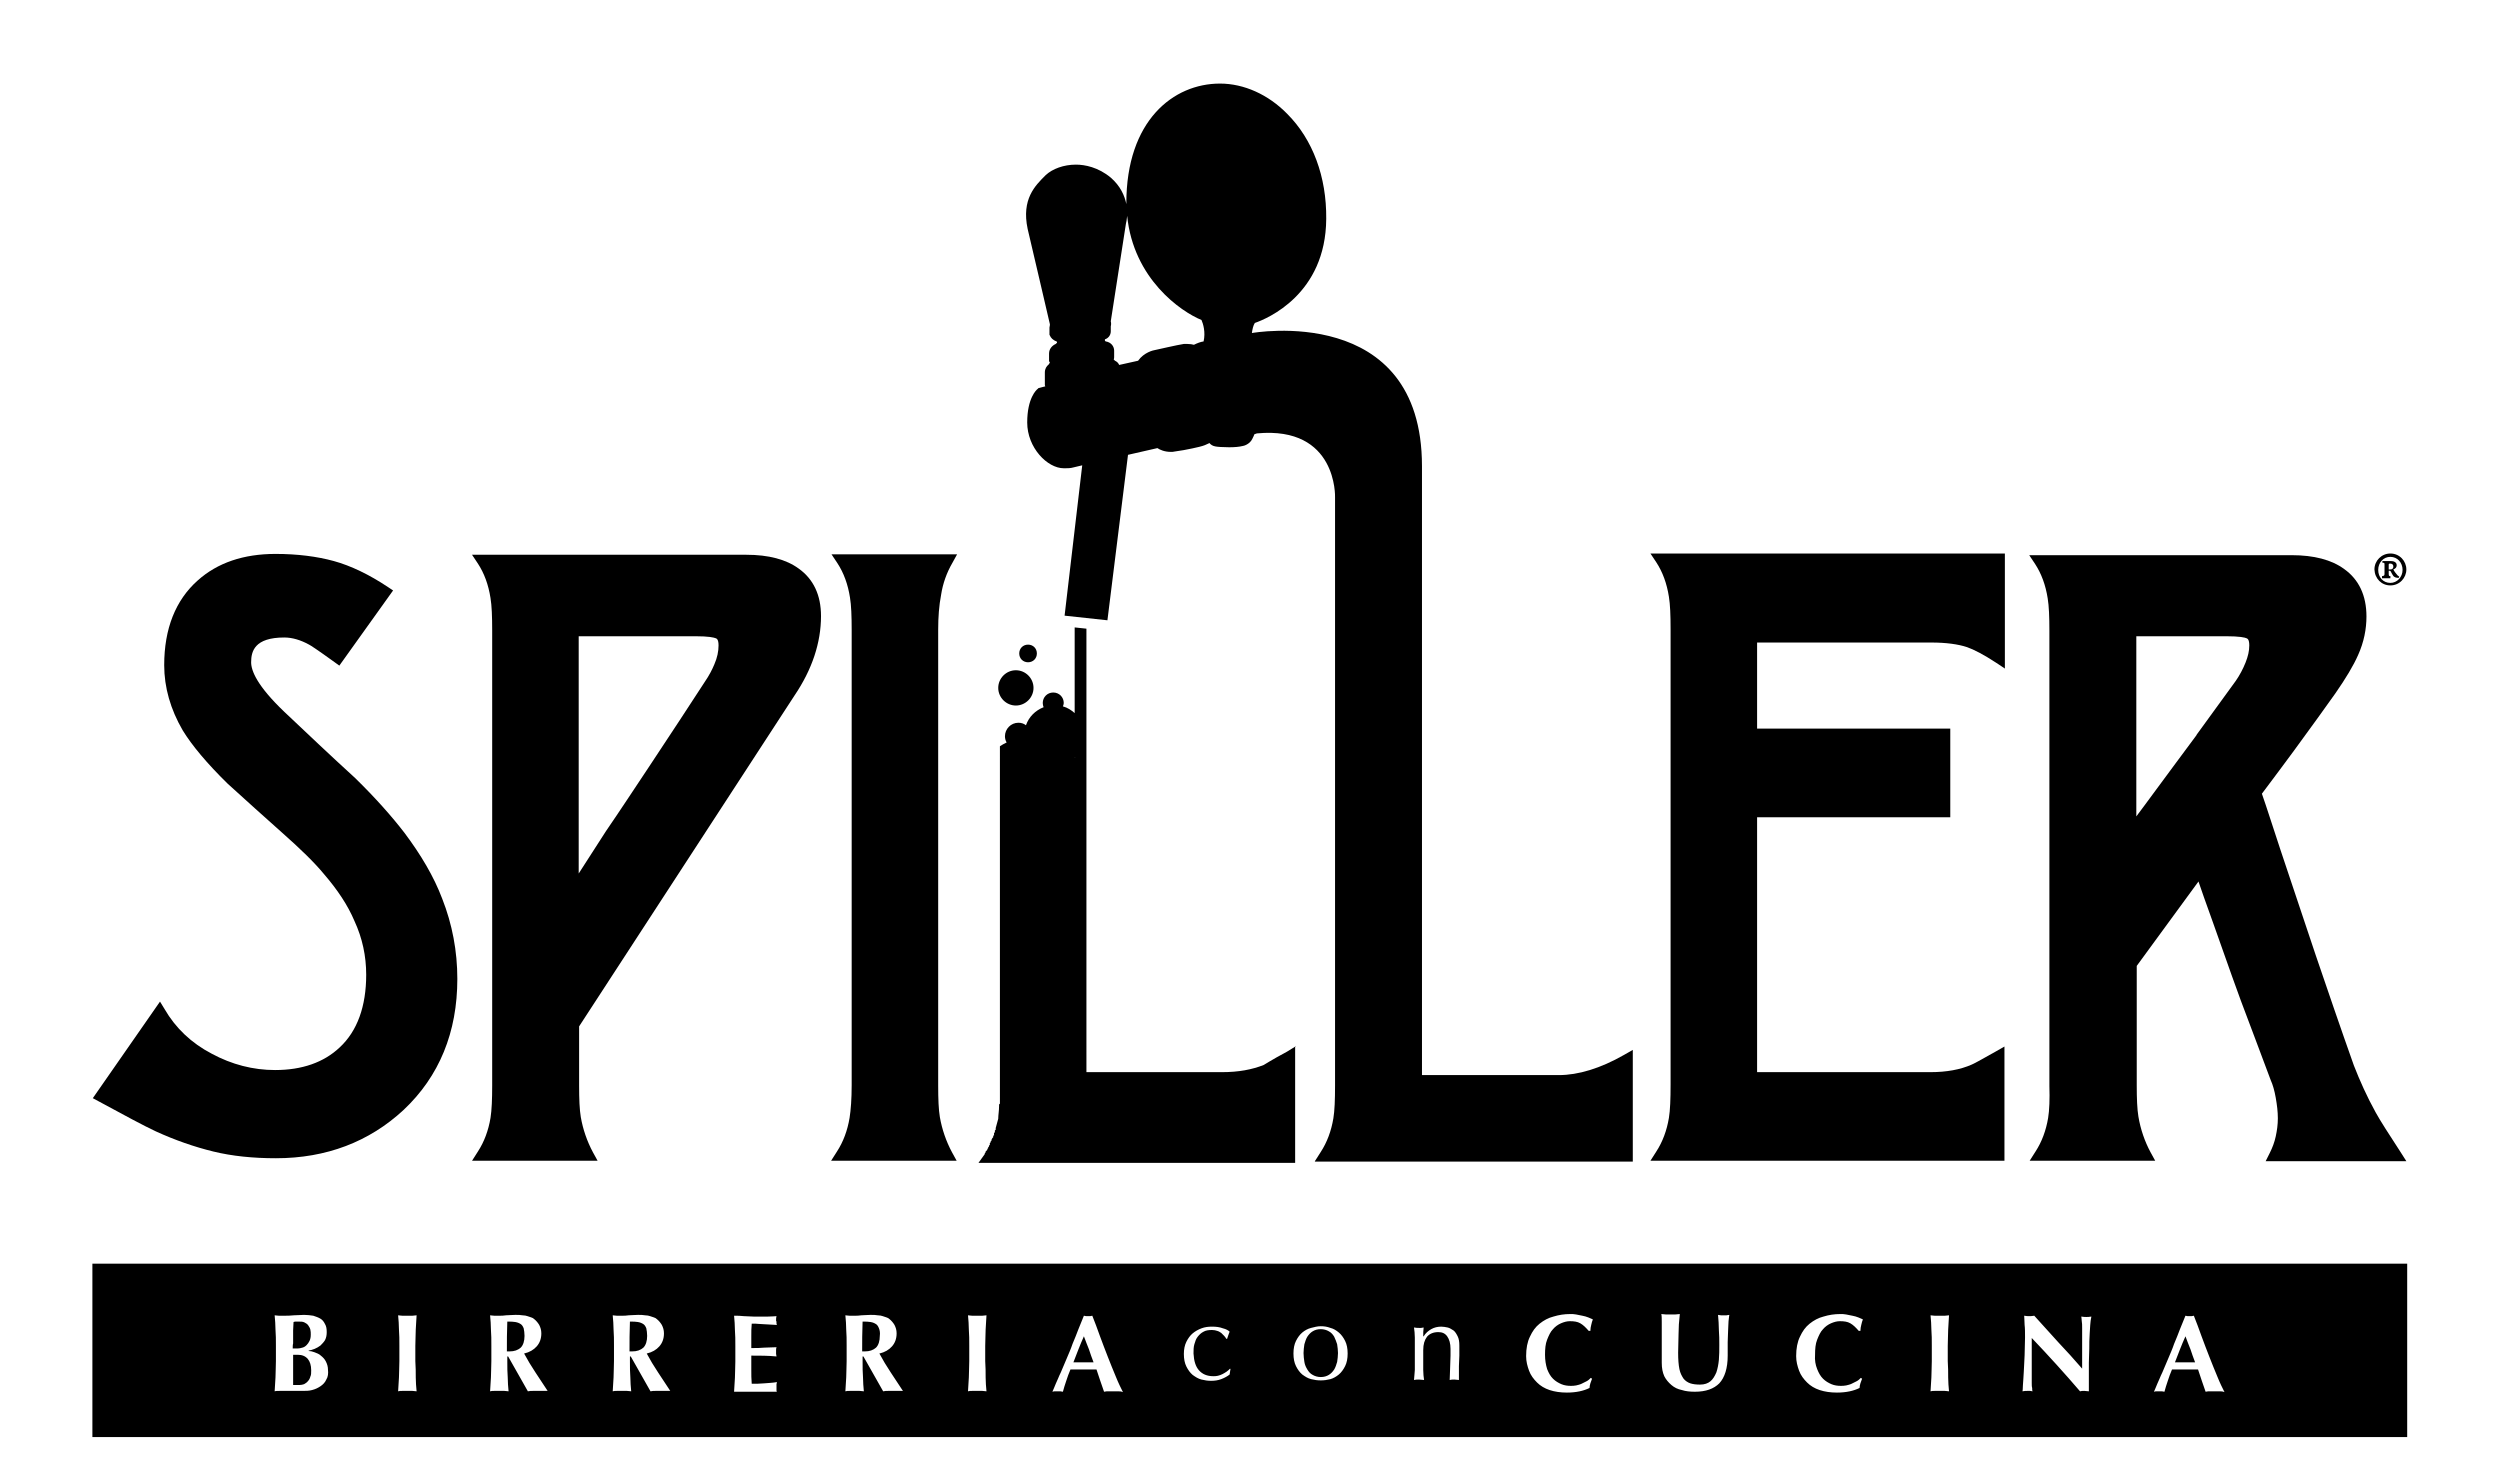 <?xml version="1.0" encoding="utf-8"?>
<!-- Generator: Adobe Illustrator 24.3.0, SVG Export Plug-In . SVG Version: 6.00 Build 0)  -->
<svg version="1.1" id="Livello_1" xmlns="http://www.w3.org/2000/svg" xmlns:xlink="http://www.w3.org/1999/xlink" x="0px" y="0px"
	 viewBox="0 0 595.3 349" style="enable-background:new 0 0 595.3 349;" xml:space="preserve">
<style type="text/css">
	.st0{fill:#000000;}
</style>
<g id="Spiller_1_">
	<g>
		<path class="st0" d="M37.1,269.4c4.6,2.1,9.2,3.7,13.7,4.8c4.5,1.1,9.5,1.6,14.9,1.6c12,0,22.2-3.9,30.4-11.5
			c8.5-8,12.8-18.5,12.8-31.2c0-6.6-1.2-13-3.6-19.1c-2-5.3-5.1-10.5-9-15.7c-3-3.9-6.9-8.3-11.7-13c-5.7-5.2-11.4-10.6-16.9-15.8
			c-6.5-6.2-7.9-9.8-7.9-11.8c0-2.6,0.8-5.9,7.9-5.9c1.9,0,3.9,0.6,5.9,1.7c0.4,0.2,1.8,1.1,6.1,4.2l1.1,0.8l12.8-17.9l-1.2-0.8
			c-4.5-3-8.9-5.1-12.9-6.2c-4-1.1-8.7-1.7-13.9-1.7c-7.6,0-13.8,2.1-18.5,6.3c-5.3,4.7-8,11.5-8,20.2c0,5.3,1.5,10.5,4.4,15.5
			c2.2,3.6,5.8,7.9,10.7,12.7c4.3,3.9,8.6,7.8,13,11.7c4.3,3.8,7.7,7.1,10,9.9c3.1,3.6,5.6,7.3,7.2,11.1c1.9,4.1,2.8,8.4,2.8,12.8
			c0,7.5-2.1,13.4-6.3,17.3c-3.8,3.6-9,5.4-15.4,5.4c-5.2,0-10.3-1.3-15.1-3.9c-4.8-2.5-8.6-6.1-11.2-10.6l-1.1-1.8l-16,23l1.3,0.7
			C29.5,265.5,34.1,268,37.1,269.4z"/>
		<path class="st0" d="M116.8,266.2c-0.5,3-1.5,5.7-3,8l-1.4,2.2h29.9l-1.1-2c-1.4-2.6-2.4-5.5-2.9-8.4c-0.3-1.8-0.4-4.3-0.4-7.5
			v-14.1l51.3-78.8c4.2-6.2,6.3-12.6,6.3-18.9c0-5-1.8-8.8-5.3-11.3c-3-2.2-7.2-3.3-12.5-3.3h-65.3l1.4,2.1c1.5,2.3,2.5,5,3,8.2
			c0.3,1.8,0.4,4.4,0.4,7.7v108.4C117.2,261.7,117.1,264.3,116.8,266.2z M137.8,151.5h27.7c3.3,0,4.5,0.3,5,0.5
			c0.2,0.1,0.6,0.3,0.6,1.7c0,1.4-0.3,2.9-1,4.5c-0.5,1.2-1.2,2.6-2.3,4.2c-3.6,5.5-8,12.3-13.2,20.1c-3.6,5.4-7,10.6-10.3,15.4
			l-6.5,10.1V151.5z"/>
		<path class="st0" d="M202.3,266.2c-0.5,3-1.5,5.7-3,8l-1.4,2.2h29.9l-1.1-2c-1.4-2.6-2.4-5.5-2.9-8.4c-0.3-1.8-0.4-4.3-0.4-7.5
			V149.9c0-2.9,0.2-5.7,0.7-8.3c0.4-2.6,1.3-5.2,2.7-7.6l1.1-2h-29.9l1.4,2.1c1.5,2.3,2.5,5,3,8.2c0.3,1.8,0.4,4.4,0.4,7.7v108.4
			C202.8,261.7,202.6,264.3,202.3,266.2z"/>
		<path class="st0" d="M397.4,266.2c-0.5,3-1.5,5.7-3,8l-1.4,2.2h84.3v-27.2l-2.1,1.2c-3.9,2.2-5.2,2.9-5.7,3.1
			c-2.7,1.2-6,1.8-9.8,1.8h-41.3v-60.7h46v-21.1h-46V153h41.5c3.5,0,6.4,0.4,8.5,1.1c1.7,0.6,4,1.8,6.9,3.7l2.1,1.4v-27.4H393
			l1.4,2.1c1.5,2.3,2.5,5,3,8.2c0.3,1.8,0.4,4.4,0.4,7.7v108.4C397.8,261.7,397.7,264.4,397.4,266.2z"/>
		<path class="st0" d="M487.7,266.2c-0.5,3-1.5,5.7-3,8l-1.4,2.2h29.9l-1.1-2c-1.4-2.6-2.4-5.5-2.9-8.5c-0.3-1.8-0.4-4.3-0.4-7.5
			v-28.4l14.7-20.1c0.6,1.8,1.7,4.9,3.5,9.9c3.8,10.8,6,16.9,6.6,18.5c2.4,6.4,4.8,12.7,7.1,18.9c0.5,1.1,0.9,2.5,1.2,4.2
			c0.3,1.7,0.5,3.3,0.5,4.9c0,1.5-0.2,2.9-0.5,4.3c-0.3,1.4-0.8,2.7-1.4,3.9l-1,2H573l-1.4-2.2c-2.8-4.3-4.8-7.4-5.9-9.4
			c-2.1-3.8-3.8-7.6-5.2-11.2c-3.2-9-6.2-17.8-9.1-26.3c-1.4-4.2-4.2-12.6-8.4-25.1c-1.8-5.4-3.2-9.9-4.4-13.3
			c2.8-3.7,5.3-7.1,7.6-10.2c4.4-6,7.7-10.6,9.9-13.7c2.5-3.6,4.3-6.6,5.4-9.1c1.4-3.1,2-6.2,2-9.2c0-5-1.8-8.8-5.3-11.3
			c-3-2.2-7.2-3.3-12.5-3.3h-62.5l1.4,2.1c1.5,2.3,2.5,5,3,8.2c0.3,1.8,0.4,4.4,0.4,7.7v108.4C488.1,261.7,488,264.4,487.7,266.2z
			 M508.7,151.5H530c3.3,0,4.6,0.3,5,0.5c0.2,0.1,0.6,0.3,0.6,1.7c0,1.3-0.3,2.6-0.9,4.1c-0.6,1.5-1.4,3-2.3,4.3
			c-1.4,1.9-4.5,6.2-9.3,12.8l-0.1,0.2c-3.3,4.4-6.5,8.8-9.7,13.1c-2.1,2.8-3.5,4.8-4.6,6.2V151.5z"/>
		<path class="st0" d="M308.6,249.1l-2.1,1.3c-4.1,2.2-5.2,3-5.6,3.2c-2.8,1.1-6,1.7-9.9,1.7h-32.3v-4V239v-58.2v-31.1l-2.8-0.3
			v20.4c-0.8-0.7-1.7-1.3-2.8-1.6c0.1-0.3,0.2-0.5,0.2-0.8c0-1.4-1.1-2.5-2.5-2.5s-2.5,1.1-2.5,2.5c0,0.4,0.1,0.7,0.2,1
			c-2,0.8-3.5,2.3-4.2,4.3c-0.5-0.4-1.1-0.6-1.8-0.6c-1.8,0-3.2,1.5-3.2,3.2c0,0.5,0.1,1,0.4,1.5c-0.6,0.3-1.2,0.6-1.6,0.9V239v19.4
			v3.2v0.2v0.2v0.2v0.2v0.2v0.2l-0.2,0.2v0.2v0.2c0,1.1-0.2,2.1-0.2,3c-0.2,0.7-0.4,1.5-0.6,2.2v0.2v0.2l-0.2,0.2v0.2v0.2l-0.2,0.2
			v0.2v0.2v0.2h-0.2v0.2v0.2l-0.2,0.2l-0.2,0.4v0.2l-0.2,0.2v0.2l-0.2,0.2v0.2v0.2l-0.2,0.2v0.2l-0.2,0.2v0.2l-0.2,0.2v0.2l-0.2,0.2
			l-0.2,0.2v0.2l-0.2,0.2v0.2l-1.5,2.1h75.4V249.1z M256,180.5c0,0-0.1,0-0.1,0c0,0,0.1-0.1,0.1-0.1V180.5z"/>
		<path class="st0" d="M241.9,168c2.3,0,4.2-1.9,4.2-4.2c0-2.3-1.9-4.2-4.2-4.2c-2.3,0-4.2,1.9-4.2,4.2
			C237.7,166.1,239.6,168,241.9,168z"/>
		<path class="st0" d="M244.8,157.7c1.2,0,2.1-0.9,2.1-2.1c0-1.2-0.9-2.1-2.1-2.1s-2.1,0.9-2.1,2.1
			C242.7,156.8,243.6,157.7,244.8,157.7z"/>
		<path class="st0" d="M250,77.2c0,0,0,0.1,0,0.2c0,0.2-0.1,0.4-0.1,0.6v1.7l0.1,0.2c0.2,0.5,0.7,1.1,1.6,1.4
			c0.1,0.1,0.1,0.2,0.1,0.3c0,0-0.1,0.1-0.3,0.3c-0.9,0.4-1.6,1.2-1.6,2.3c0,0.7,0,1.5,0,1.5l0,0.3c0,0,0.2,0.3,0.2,0.4
			c-0.1,0.1-0.2,0.2-0.3,0.4c-0.5,0.4-0.9,1-0.9,1.9v3c0,0,0.1,0.3,0.1,0.3l-1.6,0.4l-0.2,0.2c-0.3,0.2-2.5,2.2-2.5,8
			c0,6,4.8,10.9,8.7,10.9h0c0,0,0.2,0,0.4,0c0.5,0,1.2,0,1.9-0.2c0.4-0.1,1.3-0.3,2.1-0.5l-4.2,35.8l10.2,1.1l4.9-39.4l7-1.6
			c0.6,0.4,1.7,0.9,3.2,0.9c0.3,0,0.6,0,1-0.1c2.5-0.3,6.3-1.2,6.5-1.3c0.1,0,0.9-0.3,1.7-0.7c0.3,0.4,0.8,0.7,1.4,0.8
			c0.4,0.1,1.8,0.2,3.3,0.2c1.3,0,2.4-0.1,3.2-0.3c0.2,0,1.7-0.4,2.3-1.7c0.2-0.4,0.4-0.8,0.5-1.1l0.6-0.2
			c19.2-1.8,18.6,15.2,18.6,15.2v140.1c0,3.4-0.1,6-0.4,7.8c-0.5,3-1.5,5.7-3,8l-1.4,2.2h0l0,0.1h75.7v-26.6l-2.1,1.2
			c-5.6,3.2-10.9,4.8-15.5,4.8h-32.6v-1.9l0,0c0,0,0-122.5,0-143.1c0-39-40.5-31.7-40.5-31.7c0.1-0.8,0.3-1.8,0.7-2.4
			c2.9-1,16.9-6.8,17-24.8c0.1-10-3.2-18.9-9.3-25c-4.5-4.6-10.3-7.2-16-7.2c-11.1,0-22.3,8.8-22.3,28.5c0,0.1,0,0.1,0,0.2
			c-0.4-2-1.4-4.3-3.7-6.3c-3-2.5-6.2-3.1-8.3-3.1c-2.9,0-5.6,1-7.2,2.5l-0.1,0.1c-2.4,2.4-5.7,5.6-4.2,12.7
			C246.1,60.6,250,77,250,77.2z M264.5,78.9v-1.2c0.1-0.4,0.1-0.8,0-1.2l3.6-23.2c0.1-0.3,0.2-1,0.3-1.9c1.5,15,12.8,22.8,17.7,24.8
			c0.4,0.9,1,2.9,0.5,5.1c-0.7,0.1-1.5,0.4-2.3,0.8c-0.4-0.1-0.9-0.2-1.6-0.2c-0.3,0-0.5,0-0.8,0c-1.4,0.2-6.6,1.4-7.1,1.5
			c-0.1,0-2.4,0.5-3.8,2.5l-4.5,1c-0.1-0.2-0.2-0.4-0.4-0.6c-0.2-0.2-0.4-0.3-0.6-0.4c-0.1-0.1-0.2-0.2-0.3-0.3
			c0.1-0.2,0.1-0.4,0.1-0.7v-1.4c0-1-0.7-2-2-2.2c0,0-0.2-0.1-0.2-0.2c0-0.1,0-0.2,0-0.3C263.8,80.6,264.5,79.9,264.5,78.9z"/>
		<path class="st0" d="M569.4,137.2c-0.5,0-0.6,0-0.6-0.6v-0.7h0.1c0.1,0,0.3,0,0.4,0.2c0.1,0.2,0.3,0.6,0.5,0.9
			c0.3,0.5,0.8,0.6,1.4,0.6l0.1-0.3c-0.1-0.1-0.2-0.1-0.4-0.3c-0.4-0.5-0.7-0.8-1-1.4c0.5-0.2,0.8-0.5,0.8-1c0-0.8-0.8-1-1.4-1h-2
			v0.4c0.5,0,0.5,0,0.5,0.6v2c0,0.5-0.1,0.5-0.6,0.6v0.5h2V137.2z M568.8,134.5c0-0.3,0.1-0.3,0.4-0.3c0.2,0,0.7,0.1,0.7,0.7
			c0,0.3-0.1,0.5-0.3,0.6c-0.1,0.1-0.4,0.1-0.5,0.1h-0.3V134.5z"/>
		<path class="st0" d="M569.2,139.4c2.2,0,3.8-1.8,3.8-3.8c0-2-1.6-3.8-3.8-3.8c-2.1,0-3.8,1.7-3.8,3.8
			C565.5,137.8,567.1,139.4,569.2,139.4z M569.2,132.6c1.7,0,2.9,1.4,2.9,3.1c0,1.7-1.3,3.1-2.9,3.1c-1.7,0-2.9-1.3-2.9-3.1
			C566.3,134,567.5,132.6,569.2,132.6z"/>
		<path class="st0" d="M317.7,318.3c-0.3-0.5-0.7-1-1.3-1.3c-0.5-0.3-1.2-0.5-1.9-0.5c-0.8,0-1.4,0.2-1.9,0.5
			c-0.5,0.3-0.9,0.7-1.3,1.3c-0.3,0.5-0.5,1.1-0.7,1.8c-0.1,0.7-0.2,1.4-0.2,2.1c0,0.7,0.1,1.4,0.2,2.1c0.1,0.7,0.4,1.3,0.7,1.8
			c0.3,0.5,0.7,1,1.3,1.3c0.5,0.3,1.2,0.5,1.9,0.5c0.8,0,1.4-0.2,1.9-0.5c0.5-0.3,0.9-0.7,1.3-1.3c0.3-0.5,0.5-1.1,0.7-1.8
			c0.1-0.7,0.2-1.4,0.2-2.1c0-0.7-0.1-1.4-0.2-2.1C318.2,319.5,318,318.9,317.7,318.3z"/>
		<path class="st0" d="M209.3,316.3c-0.2-0.5-0.4-0.8-0.7-1c-0.3-0.2-0.7-0.4-1.3-0.5c-0.5-0.1-1.1-0.1-1.9-0.1
			c-0.1,2.4-0.1,4.8-0.1,7.1c0.1,0,0.2,0,0.3,0c0.1,0,0.2,0,0.3,0c1.2,0,2-0.3,2.7-0.9c0.6-0.6,0.9-1.6,0.9-2.8
			C209.6,317.4,209.5,316.8,209.3,316.3z"/>
		<path class="st0" d="M258.1,318.2c-0.5,1.1-0.9,2.1-1.3,3.1c-0.4,1-0.8,2.1-1.2,3.1h4.8c-0.4-1.1-0.8-2.1-1.1-3.1
			C258.9,320.3,258.5,319.3,258.1,318.2z"/>
		<path class="st0" d="M124.7,316.3c-0.2-0.5-0.4-0.8-0.7-1c-0.3-0.2-0.7-0.4-1.3-0.5c-0.5-0.1-1.1-0.1-1.9-0.1
			c-0.1,2.4-0.1,4.8-0.1,7.1c0.1,0,0.2,0,0.3,0c0.1,0,0.2,0,0.3,0c1.2,0,2-0.3,2.7-0.9c0.6-0.6,0.9-1.6,0.9-2.8
			C124.9,317.4,124.8,316.8,124.7,316.3z"/>
		<path class="st0" d="M153.9,316.3c-0.2-0.5-0.4-0.8-0.7-1c-0.3-0.2-0.7-0.4-1.3-0.5c-0.5-0.1-1.1-0.1-1.9-0.1
			c-0.1,2.4-0.1,4.8-0.1,7.1c0.1,0,0.2,0,0.3,0c0.1,0,0.2,0,0.3,0c1.2,0,2-0.3,2.7-0.9c0.6-0.6,0.9-1.6,0.9-2.8
			C154.1,317.4,154,316.8,153.9,316.3z"/>
		<path class="st0" d="M70.9,322.6c-0.2,0-0.5,0-0.6,0c-0.2,0-0.3,0-0.5,0c0,0.4,0,0.7,0,1.1c0,0.4,0,0.9,0,1.4c0,0.4,0,0.8,0,1.3
			c0,0.4,0,0.9,0,1.3c0,0.4,0,0.8,0,1.2c0,0.4,0,0.6,0,0.9c0.2,0,0.5,0,0.7,0c0.2,0,0.5,0,0.8,0c0.4,0,0.8-0.1,1.1-0.2
			c0.3-0.2,0.7-0.4,0.9-0.7c0.3-0.3,0.5-0.7,0.6-1.1c0.2-0.4,0.2-0.9,0.2-1.5c0-1.2-0.3-2.1-0.8-2.7
			C72.7,322.9,71.9,322.6,70.9,322.6z"/>
		<path class="st0" d="M520.4,318.2c-0.5,1.1-0.9,2.1-1.3,3.1c-0.4,1-0.8,2.1-1.2,3.1h4.8c-0.4-1.1-0.8-2.1-1.1-3.1
			C521.2,320.3,520.8,319.3,520.4,318.2z"/>
		<path class="st0" d="M22,300.9v41.3h551.2v-41.3H22z M77.7,328.5c-0.3,0.7-0.8,1.2-1.4,1.6c-0.6,0.4-1.2,0.7-2,0.9
			c-0.7,0.2-1.5,0.2-2.3,0.2c-0.7,0-1.4,0-2,0c-0.6,0-1.2,0-1.9,0c-0.5,0-1,0-1.5,0c-0.5,0-0.9,0-1.2,0.1c0.1-1.1,0.1-2.2,0.2-3.3
			c0-1.1,0.1-2.4,0.1-3.9v-3.6c0-1.5,0-2.7-0.1-3.9c0-1.1-0.1-2.3-0.2-3.4c0.3,0,0.6,0.1,1,0.1c0.4,0,0.7,0,1.2,0
			c0.8,0,1.5,0,2.4-0.1c0.8,0,1.6-0.1,2.4-0.1c0.8,0,1.5,0.1,2.2,0.2c0.6,0.2,1.2,0.4,1.7,0.7c0.5,0.3,0.8,0.7,1.1,1.3
			c0.3,0.5,0.4,1.1,0.4,1.9c0,0.7-0.1,1.3-0.4,1.9c-0.3,0.5-0.7,0.9-1.1,1.3c-0.4,0.3-0.9,0.6-1.4,0.8c-0.5,0.2-0.9,0.3-1.4,0.4v0.1
			c0.4,0,0.9,0.1,1.4,0.3c0.5,0.2,1.1,0.4,1.5,0.8c0.5,0.4,0.9,0.8,1.2,1.4c0.3,0.6,0.5,1.2,0.5,2C78.2,327,78.1,327.9,77.7,328.5z
			 M99,328c0,1.1,0.1,2.2,0.2,3.3c-0.3,0-0.6-0.1-1-0.1c-0.4,0-0.7,0-1.2,0c-0.4,0-0.8,0-1.2,0c-0.4,0-0.7,0-1,0.1
			c0.1-1.1,0.1-2.2,0.2-3.3c0-1.1,0.1-2.4,0.1-3.9v-3.6c0-1.5,0-2.7-0.1-3.9c0-1.1-0.1-2.3-0.2-3.4c0.3,0,0.6,0.1,1,0.1
			c0.4,0,0.7,0,1.2,0c0.4,0,0.8,0,1.2,0c0.3,0,0.7-0.1,1-0.1c-0.1,1.1-0.1,2.3-0.2,3.4c0,1.1-0.1,2.4-0.1,3.9v3.6
			C99,325.5,99,326.8,99,328z M129.3,331.2c-0.4,0-0.8,0-1.2,0c-0.4,0-0.8,0-1.2,0c-0.4,0-0.8,0-1.2,0.1L121,323h-0.2v1.1
			c0,1.5,0,2.7,0.1,3.9c0,1.1,0.1,2.2,0.2,3.3c-0.3,0-0.6-0.1-1-0.1c-0.4,0-0.7,0-1.2,0c-0.4,0-0.8,0-1.2,0c-0.4,0-0.7,0-1,0.1
			c0.1-1.1,0.1-2.2,0.2-3.3c0-1.1,0.1-2.4,0.1-3.9v-3.6c0-1.5,0-2.7-0.1-3.9c0-1.1-0.1-2.3-0.2-3.4c0.3,0,0.6,0.1,1,0.1
			c0.4,0,0.7,0,1.2,0c0.5,0,1,0,1.6-0.1c0.6,0,1.4-0.1,2.2-0.1c0.7,0,1.2,0,1.7,0.1c0.5,0,0.9,0.1,1.2,0.2c0.3,0.1,0.6,0.2,0.9,0.3
			c0.3,0.1,0.5,0.2,0.7,0.4c0.5,0.4,0.9,0.9,1.2,1.4c0.3,0.6,0.5,1.2,0.5,2c0,1.3-0.4,2.3-1.1,3.1c-0.7,0.8-1.7,1.4-3,1.7
			c0.8,1.5,1.7,3,2.7,4.5c1,1.5,1.9,2.9,2.9,4.4C130.1,331.2,129.7,331.2,129.3,331.2z M158.5,331.2c-0.4,0-0.8,0-1.2,0
			c-0.4,0-0.8,0-1.2,0c-0.4,0-0.8,0-1.2,0.1l-4.7-8.3H150v1.1c0,1.5,0,2.7,0.1,3.9c0,1.1,0.1,2.2,0.2,3.3c-0.3,0-0.6-0.1-1-0.1
			c-0.4,0-0.7,0-1.2,0c-0.4,0-0.8,0-1.2,0s-0.7,0-1,0.1c0.1-1.1,0.1-2.2,0.2-3.3c0-1.1,0.1-2.4,0.1-3.9v-3.6c0-1.5,0-2.7-0.1-3.9
			c0-1.1-0.1-2.3-0.2-3.4c0.3,0,0.6,0.1,1,0.1s0.7,0,1.2,0c0.5,0,1,0,1.6-0.1c0.6,0,1.4-0.1,2.2-0.1c0.7,0,1.2,0,1.7,0.1
			c0.5,0,0.9,0.1,1.2,0.2c0.3,0.1,0.6,0.2,0.9,0.3c0.3,0.1,0.5,0.2,0.7,0.4c0.5,0.4,0.9,0.9,1.2,1.4c0.3,0.6,0.5,1.2,0.5,2
			c0,1.3-0.4,2.3-1.1,3.1c-0.7,0.8-1.7,1.4-3,1.7c0.8,1.5,1.7,3,2.7,4.5c1,1.5,1.9,2.9,2.9,4.4C159.2,331.2,158.8,331.2,158.5,331.2
			z M184.9,315c0,0.2,0,0.3,0.1,0.5c-0.5,0-1.1-0.1-1.7-0.1c-0.6,0-1.2-0.1-1.8-0.1c-0.6,0-1.1-0.1-1.5-0.1c-0.5,0-0.8,0-1,0
			c-0.1,1-0.1,1.9-0.1,2.9c0,0.9,0,1.9,0,2.9c1.1,0,2.2,0,3.1-0.1c0.9,0,1.9-0.1,2.9-0.1c-0.1,0.3-0.1,0.5-0.1,0.7
			c0,0.2,0,0.3,0,0.5c0,0.1,0,0.3,0,0.4c0,0.1,0.1,0.4,0.1,0.6c-2-0.2-4-0.2-6-0.2c0,0.6,0,1.1,0,1.7c0,0.6,0,1.1,0,1.7
			c0,1.1,0,2.2,0.1,3.3c1,0,2,0,3-0.1c1-0.1,2-0.1,3-0.3c0,0.2-0.1,0.4-0.1,0.5c0,0.2,0,0.4,0,0.7c0,0.3,0,0.5,0,0.7
			c0,0.2,0,0.3,0.1,0.4c-0.5,0-1.1,0-1.7,0c-0.7,0-1.6,0-2.9,0c-1.1,0-1.9,0-2.6,0c-0.6,0-1.2,0-1.6,0c-0.4,0-0.7,0-0.9,0
			c-0.2,0-0.4,0-0.5,0c0.1-1.1,0.1-2.2,0.2-3.3c0-1.1,0.1-2.4,0.1-3.9v-3.6c0-1.5,0-2.7-0.1-3.9c0-1.1-0.1-2.3-0.2-3.4
			c0.8,0,1.6,0,2.3,0.1c0.8,0,1.5,0.1,2.3,0.1c1.3,0,2.4,0,3.5,0c1,0,1.7-0.1,2-0.1c-0.1,0.3-0.1,0.6-0.1,1.1
			C184.9,314.6,184.9,314.8,184.9,315z M213.9,331.2c-0.4,0-0.8,0-1.2,0c-0.4,0-0.8,0-1.2,0c-0.4,0-0.8,0-1.2,0.1l-4.7-8.3h-0.2v1.1
			c0,1.5,0,2.7,0.1,3.9c0,1.1,0.1,2.2,0.2,3.3c-0.3,0-0.6-0.1-1-0.1c-0.4,0-0.7,0-1.2,0c-0.4,0-0.8,0-1.2,0s-0.7,0-1,0.1
			c0.1-1.1,0.1-2.2,0.2-3.3c0-1.1,0.1-2.4,0.1-3.9v-3.6c0-1.5,0-2.7-0.1-3.9c0-1.1-0.1-2.3-0.2-3.4c0.3,0,0.6,0.1,1,0.1s0.7,0,1.2,0
			c0.5,0,1,0,1.6-0.1c0.6,0,1.4-0.1,2.2-0.1c0.7,0,1.2,0,1.7,0.1c0.5,0,0.9,0.1,1.2,0.2c0.3,0.1,0.6,0.2,0.9,0.3
			c0.3,0.1,0.5,0.2,0.7,0.4c0.5,0.4,0.9,0.9,1.2,1.4c0.3,0.6,0.5,1.2,0.5,2c0,1.3-0.4,2.3-1.1,3.1c-0.7,0.8-1.7,1.4-3,1.7
			c0.8,1.5,1.7,3,2.7,4.5c1,1.5,1.9,2.9,2.9,4.4C214.7,331.2,214.3,331.2,213.9,331.2z M234.7,328c0,1.1,0.1,2.2,0.2,3.3
			c-0.3,0-0.6-0.1-1-0.1c-0.4,0-0.7,0-1.2,0c-0.4,0-0.8,0-1.2,0s-0.7,0-1,0.1c0.1-1.1,0.1-2.2,0.2-3.3c0-1.1,0.1-2.4,0.1-3.9v-3.6
			c0-1.5,0-2.7-0.1-3.9c0-1.1-0.1-2.3-0.2-3.4c0.3,0,0.6,0.1,1,0.1s0.7,0,1.2,0c0.4,0,0.8,0,1.2,0c0.3,0,0.7-0.1,1-0.1
			c-0.1,1.1-0.1,2.3-0.2,3.4c0,1.1-0.1,2.4-0.1,3.9v3.6C234.7,325.5,234.7,326.8,234.7,328z M266.2,331.3c-0.4,0-0.7,0-1.1,0
			c-0.4,0-0.7,0-1.1,0c-0.4,0-0.7,0-1.1,0.1c-0.3-0.9-0.6-1.7-0.9-2.6c-0.3-0.9-0.6-1.8-0.9-2.7c-0.6,0-1.1,0-1.7,0
			c-0.6,0-1.1,0-1.7,0c-0.5,0-0.9,0-1.4,0c-0.5,0-0.9,0-1.4,0c-0.4,0.9-0.7,1.8-1,2.7c-0.3,0.9-0.6,1.8-0.8,2.6
			c-0.2,0-0.4-0.1-0.6-0.1c-0.2,0-0.4,0-0.6,0c-0.2,0-0.4,0-0.6,0c-0.2,0-0.4,0-0.7,0.1c0.2-0.5,0.5-1.1,0.8-1.9
			c0.4-0.8,0.7-1.7,1.2-2.7c0.4-1,0.9-2.1,1.4-3.3c0.5-1.2,1-2.3,1.4-3.5c0.5-1.2,1-2.4,1.4-3.5c0.5-1.2,0.9-2.2,1.3-3.2
			c0.2,0,0.3,0.1,0.5,0.1c0.2,0,0.3,0,0.5,0c0.2,0,0.3,0,0.5,0c0.2,0,0.3-0.1,0.5-0.1c0.6,1.5,1.2,3.1,1.8,4.8
			c0.6,1.7,1.3,3.4,1.9,5c0.6,1.6,1.3,3.2,1.9,4.7c0.6,1.5,1.2,2.7,1.7,3.7C267,331.3,266.6,331.3,266.2,331.3z M285.5,326.3
			c0.8,0.9,1.9,1.4,3.4,1.4c0.4,0,0.7,0,1.1-0.1c0.4-0.1,0.7-0.2,1.1-0.4c0.4-0.2,0.7-0.4,1-0.6c0.3-0.2,0.6-0.5,0.8-0.7l0.1,0.1
			c-0.1,0.4-0.1,0.8-0.2,1.3c-0.5,0.4-1.2,0.8-2,1.1c-0.8,0.3-1.6,0.4-2.4,0.4c-0.8,0-1.5-0.1-2.3-0.3c-0.8-0.2-1.4-0.6-2.1-1.1
			c-0.6-0.5-1.1-1.2-1.5-2c-0.4-0.8-0.6-1.8-0.6-3c0-1.1,0.2-2.1,0.6-2.9c0.4-0.8,0.9-1.5,1.5-2c0.6-0.5,1.3-0.9,2.1-1.2
			c0.8-0.3,1.6-0.4,2.5-0.4c1,0,1.8,0.1,2.6,0.4c0.8,0.2,1.3,0.5,1.6,0.8c-0.1,0.3-0.2,0.5-0.3,0.8c-0.1,0.3-0.2,0.6-0.3,0.9h-0.2
			c-0.1-0.2-0.3-0.5-0.5-0.7c-0.2-0.2-0.5-0.5-0.7-0.7c-0.3-0.2-0.6-0.4-1-0.5c-0.3-0.1-0.7-0.2-1.2-0.2c-0.8,0-1.5,0.1-2,0.4
			c-0.6,0.3-1,0.7-1.4,1.2c-0.4,0.5-0.6,1.1-0.8,1.8c-0.2,0.7-0.2,1.4-0.2,2.2C284.3,324.1,284.7,325.4,285.5,326.3z M320.3,325.3
			c-0.4,0.8-0.9,1.5-1.5,2c-0.6,0.5-1.3,0.9-2,1.1c-0.8,0.2-1.5,0.3-2.3,0.3c-0.8,0-1.5-0.1-2.3-0.3c-0.8-0.2-1.4-0.6-2.1-1.1
			c-0.6-0.5-1.1-1.2-1.5-2c-0.4-0.8-0.6-1.8-0.6-3c0-1.2,0.2-2.2,0.6-3c0.4-0.8,0.9-1.5,1.5-2c0.6-0.5,1.3-0.9,2.1-1.1
			c0.8-0.2,1.5-0.4,2.3-0.4c0.8,0,1.5,0.1,2.3,0.4c0.8,0.2,1.4,0.6,2,1.1c0.6,0.5,1.1,1.2,1.5,2c0.4,0.8,0.6,1.8,0.6,3
			C320.9,323.5,320.7,324.5,320.3,325.3z M347.5,322.8c0,0.8-0.1,1.6-0.1,2.5v1.7c0,0.3,0,0.6,0,0.8c0,0.3,0,0.5,0,0.8
			c-0.4,0-0.7-0.1-1.1-0.1c-0.4,0-0.7,0-1.1,0.1c0-0.9,0.1-1.8,0.1-2.8c0-1,0.1-2,0.1-3v-1.6c0-1.3-0.3-2.3-0.8-3
			c-0.5-0.7-1.2-1-2.1-1c-1.2,0-2.1,0.4-2.7,1.1c-0.6,0.8-0.9,1.8-0.9,3.2v2.2c0,0.8,0,1.6,0,2.5c0,0.9,0.1,1.7,0.2,2.4
			c-0.4,0-0.8-0.1-1.2-0.1s-0.8,0-1.2,0.1c0.1-0.7,0.1-1.5,0.2-2.4c0-0.9,0-1.7,0-2.5v-2.7c0-0.8,0-1.6,0-2.5c0-0.9-0.1-1.7-0.2-2.4
			c0.5,0.1,0.9,0.1,1.2,0.1c0.1,0,0.3,0,0.5,0c0.2,0,0.4-0.1,0.6-0.1c-0.1,0.7-0.1,1.4-0.1,2.1h0.1c0.5-0.8,1.1-1.3,1.8-1.7
			c0.7-0.4,1.5-0.6,2.4-0.6c0.5,0,1,0.1,1.5,0.2c0.5,0.1,0.9,0.4,1.4,0.7c0.4,0.3,0.7,0.8,1,1.4c0.3,0.6,0.4,1.3,0.4,2.2
			C347.5,321.2,347.5,322,347.5,322.8z M368.4,326c0.4,1,0.8,1.7,1.4,2.3c0.6,0.6,1.3,1,2,1.3c0.7,0.3,1.5,0.4,2.2,0.4
			c0.4,0,0.8,0,1.3-0.1c0.4-0.1,0.9-0.2,1.3-0.4c0.4-0.2,0.8-0.4,1.2-0.6c0.4-0.2,0.7-0.5,1-0.8l0.3,0.2c-0.1,0.4-0.3,0.7-0.4,1.1
			c-0.1,0.4-0.2,0.7-0.2,1.1c-1.4,0.7-3.2,1.1-5.4,1.1c-1.5,0-2.9-0.2-4.1-0.6c-1.2-0.4-2.2-1-3-1.8c-0.8-0.8-1.5-1.7-1.9-2.8
			c-0.4-1.1-0.7-2.2-0.7-3.5c0-1.8,0.3-3.4,0.9-4.6c0.6-1.3,1.3-2.3,2.3-3.1c1-0.8,2.1-1.4,3.3-1.7c1.3-0.4,2.6-0.6,4-0.6
			c0.5,0,0.9,0,1.4,0.1c0.5,0.1,1,0.2,1.5,0.3c0.5,0.1,0.9,0.2,1.4,0.4c0.4,0.2,0.8,0.3,1.1,0.5c-0.2,0.4-0.3,0.9-0.4,1.3
			c-0.1,0.4-0.2,0.9-0.2,1.4h-0.4c-0.7-0.8-1.3-1.4-2-1.8c-0.7-0.4-1.5-0.5-2.5-0.5c-0.7,0-1.4,0.2-2.1,0.5
			c-0.7,0.3-1.4,0.8-1.9,1.4c-0.6,0.6-1,1.5-1.4,2.5c-0.4,1-0.5,2.2-0.5,3.6C367.9,323.9,368.1,325,368.4,326z M411.6,314.6
			c0,0.6-0.1,1.4-0.1,2.2c0,0.8-0.1,1.8-0.1,2.8c0,1,0,2.1,0,3.2c0,3-0.7,5.2-2,6.6c-1.3,1.3-3.2,2-5.8,2c-1.1,0-2.2-0.1-3.1-0.4
			c-1-0.2-1.8-0.6-2.5-1.2c-0.7-0.6-1.3-1.3-1.7-2.1c-0.4-0.9-0.6-1.9-0.6-3.2c0-0.7,0-1.3,0-1.9c0-0.6,0-1.1,0-1.5s0-0.9,0-1.4
			c0-0.4,0-0.9,0-1.4c0-1.4,0-2.6,0-3.4c0-0.9,0-1.5-0.1-2c0.4,0,0.7,0.1,1.1,0.1c0.4,0,0.7,0,1.1,0c0.4,0,0.7,0,1.1,0
			c0.4,0,0.7-0.1,1.1-0.1c-0.2,1.7-0.3,3.3-0.3,4.7c0,1.5-0.1,2.9-0.1,4.5c0,1.6,0.1,2.9,0.3,3.9c0.2,1,0.6,1.7,1,2.3
			c0.4,0.5,1,0.9,1.6,1.1c0.6,0.2,1.4,0.3,2.3,0.3c1.1,0,1.9-0.3,2.5-0.8c0.6-0.5,1-1.2,1.4-2.1c0.3-0.9,0.5-1.9,0.6-3
			c0.1-1.1,0.1-2.3,0.1-3.5c0-1.2,0-2.4-0.1-3.6c0-1.2-0.1-2.4-0.2-3.6c0.2,0,0.5,0.1,0.7,0.1c0.2,0,0.4,0,0.6,0c0.2,0,0.4,0,0.7,0
			c0.2,0,0.4-0.1,0.7-0.1C411.7,313.4,411.7,314,411.6,314.6z M432.7,326c0.4,1,0.8,1.7,1.4,2.3c0.6,0.6,1.3,1,2,1.3
			c0.7,0.3,1.5,0.4,2.2,0.4c0.4,0,0.8,0,1.3-0.1c0.4-0.1,0.9-0.2,1.3-0.4c0.4-0.2,0.8-0.4,1.2-0.6c0.4-0.2,0.7-0.5,1-0.8l0.3,0.2
			c-0.1,0.4-0.3,0.7-0.4,1.1c-0.1,0.4-0.2,0.7-0.2,1.1c-1.4,0.7-3.2,1.1-5.4,1.1c-1.5,0-2.9-0.2-4.1-0.6c-1.2-0.4-2.2-1-3-1.8
			c-0.8-0.8-1.5-1.7-1.9-2.8c-0.4-1.1-0.7-2.2-0.7-3.5c0-1.8,0.3-3.4,0.9-4.6c0.6-1.3,1.3-2.3,2.3-3.1c1-0.8,2.1-1.4,3.3-1.7
			c1.3-0.4,2.6-0.6,4-0.6c0.5,0,0.9,0,1.4,0.1c0.5,0.1,1,0.2,1.5,0.3c0.5,0.1,0.9,0.2,1.4,0.4c0.4,0.2,0.8,0.3,1.1,0.5
			c-0.2,0.4-0.3,0.9-0.4,1.3c-0.1,0.4-0.2,0.9-0.2,1.4h-0.4c-0.7-0.8-1.3-1.4-2-1.8c-0.7-0.4-1.5-0.5-2.5-0.5
			c-0.7,0-1.4,0.2-2.1,0.5c-0.7,0.3-1.4,0.8-1.9,1.4c-0.6,0.6-1,1.5-1.4,2.5c-0.4,1-0.5,2.2-0.5,3.6
			C432.1,323.9,432.3,325,432.7,326z M463.9,328c0,1.1,0.1,2.2,0.2,3.3c-0.3,0-0.6-0.1-1-0.1c-0.4,0-0.7,0-1.2,0c-0.4,0-0.8,0-1.2,0
			c-0.4,0-0.7,0-1,0.1c0.1-1.1,0.1-2.2,0.2-3.3c0-1.1,0.1-2.4,0.1-3.9v-3.6c0-1.5,0-2.7-0.1-3.9c0-1.1-0.1-2.3-0.2-3.4
			c0.3,0,0.6,0.1,1,0.1c0.4,0,0.7,0,1.2,0c0.4,0,0.8,0,1.2,0c0.4,0,0.7-0.1,1-0.1c-0.1,1.1-0.1,2.3-0.2,3.4c0,1.1-0.1,2.4-0.1,3.9
			v3.6C463.9,325.5,463.9,326.8,463.9,328z M497.6,317.5c-0.1,1.3-0.1,2.5-0.1,3.6c0,1.1-0.1,2.3-0.1,3.4c0,1.1,0,2.3,0,3.6v3.2
			c-0.4,0-0.7-0.1-1.1-0.1c-0.4,0-0.7,0-1,0.1c-3.6-4.2-7.4-8.4-11.5-12.7c0,0.5,0,1,0,1.5c0,0.5,0,1,0,1.6v3c0,1.1,0,1.9,0,2.7
			c0,0.7,0,1.4,0,1.9c0,0.5,0,0.9,0.1,1.2c0,0.3,0,0.6,0.1,0.8c-0.2,0-0.4-0.1-0.6-0.1c-0.2,0-0.4,0-0.6,0c-0.4,0-0.8,0-1.2,0.1
			c0-0.1,0.1-0.6,0.1-1.5c0.1-0.9,0.1-1.9,0.2-3.1c0.1-1.2,0.1-2.6,0.2-4c0-1.4,0.1-2.8,0.1-4.2c0-1.2,0-2.2-0.1-3
			c0-0.8-0.1-1.6-0.1-2.2c0.5,0.1,0.9,0.1,1.2,0.1c0.3,0,0.7,0,1.2-0.1c1.9,2.1,3.8,4.2,5.7,6.3c1.9,2,3.8,4.1,5.7,6.3v-2.3v-2.5
			c0-0.9,0-1.7,0-2.5c0-0.8,0-1.6,0-2.3c0-0.7,0-1.3-0.1-1.8c0-0.5-0.1-0.8-0.1-1c0.5,0.1,0.9,0.1,1.2,0.1c0.3,0,0.7,0,1.2-0.1
			C497.7,314.8,497.7,316.3,497.6,317.5z M528.5,331.3c-0.4,0-0.7,0-1.1,0c-0.4,0-0.7,0-1.1,0c-0.4,0-0.7,0-1.1,0.1
			c-0.3-0.9-0.6-1.7-0.9-2.6c-0.3-0.9-0.6-1.8-0.9-2.7c-0.6,0-1.1,0-1.7,0c-0.6,0-1.1,0-1.7,0c-0.5,0-0.9,0-1.4,0
			c-0.5,0-0.9,0-1.4,0c-0.4,0.9-0.7,1.8-1,2.7c-0.3,0.9-0.6,1.8-0.8,2.6c-0.2,0-0.4-0.1-0.6-0.1s-0.4,0-0.6,0c-0.2,0-0.4,0-0.6,0
			c-0.2,0-0.4,0-0.7,0.1c0.2-0.5,0.5-1.1,0.8-1.9c0.4-0.8,0.7-1.7,1.2-2.7c0.4-1,0.9-2.1,1.4-3.3c0.5-1.2,1-2.3,1.4-3.5
			c0.5-1.2,1-2.4,1.4-3.5c0.5-1.2,0.9-2.2,1.3-3.2c0.2,0,0.3,0.1,0.5,0.1c0.2,0,0.3,0,0.5,0c0.2,0,0.3,0,0.5,0
			c0.2,0,0.3-0.1,0.5-0.1c0.6,1.5,1.2,3.1,1.8,4.8c0.6,1.7,1.3,3.4,1.9,5c0.6,1.6,1.3,3.2,1.9,4.7c0.6,1.5,1.2,2.7,1.7,3.7
			C529.3,331.3,528.9,331.3,528.5,331.3z"/>
		<path class="st0" d="M69.7,321.1h1.2c0.4,0,0.7-0.1,1.1-0.2c0.4-0.1,0.7-0.3,1-0.6c0.3-0.3,0.5-0.6,0.7-1c0.2-0.4,0.3-0.9,0.3-1.5
			c0-0.4,0-0.8-0.1-1.2c-0.1-0.4-0.3-0.7-0.5-1c-0.2-0.3-0.5-0.5-0.9-0.7c-0.4-0.2-0.8-0.2-1.3-0.2c-0.4,0-0.7,0-0.8,0
			c-0.1,0-0.3,0-0.5,0.1c0,0.6-0.1,1.3-0.1,2c0,0.7,0,1.2,0,1.7c0,0.5,0,0.9,0,1.4C69.7,320.2,69.7,320.7,69.7,321.1z"/>
	</g>
</g>
</svg>
